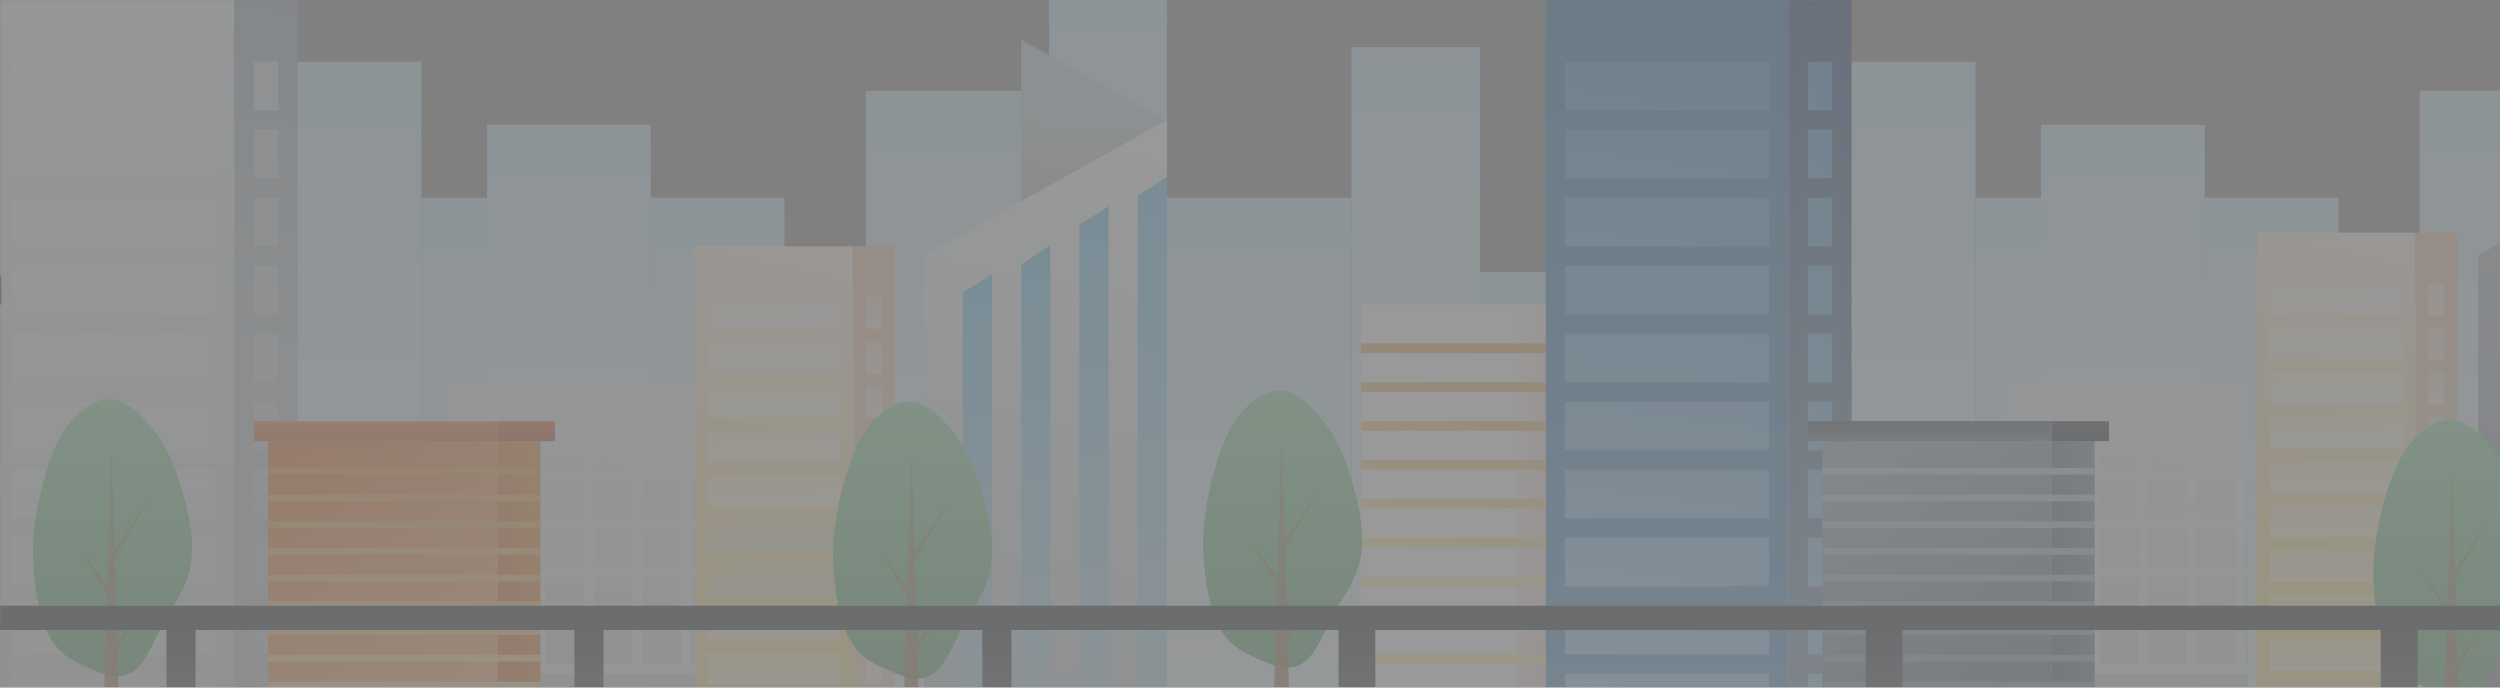<svg width="1440" height="396" viewBox="0 0 1440 396" fill="none" xmlns="http://www.w3.org/2000/svg">
<rect x="0" y="0" width="1440" height="396" fill="#808080" stroke="none"/>
<g opacity="0.2">
<mask id="mask0" mask-type="alpha" maskUnits="userSpaceOnUse" x="0" y="0" width="1450" height="398">
<path d="M0 0H1450V398H0V0Z" fill="url(#paint0_linear)"/>
</mask>
<g mask="url(#mask0)">
<rect x="-42.58" y="156.547" width="113.287" height="270.673" fill="url(#paint1_linear)"/>
<rect x="70.707" y="70.519" width="86.014" height="356.701" fill="url(#paint2_linear)"/>
<rect x="156.721" y="35.548" width="86.014" height="391.671" fill="url(#paint3_linear)"/>
<rect x="70.707" y="70.519" width="86.014" height="356.701" fill="url(#paint4_linear)"/>
<rect x="242.735" y="113.882" width="68.532" height="313.337" fill="url(#paint5_linear)"/>
<rect x="280.497" y="71.917" width="94.406" height="313.337" fill="url(#paint6_linear)"/>
<rect x="374.903" y="113.882" width="76.923" height="313.337" fill="url(#paint7_linear)"/>
<rect x="450.428" y="176.131" width="76.923" height="251.089" fill="url(#paint8_linear)"/>
<rect x="498.68" y="52.334" width="105.595" height="374.886" fill="url(#paint9_linear)"/>
<rect x="604.274" y="-26" width="67.832" height="453.22" fill="url(#paint10_linear)"/>
<rect x="672.108" y="113.882" width="106.294" height="313.337" fill="url(#paint11_linear)"/>
<rect x="778.402" y="27.155" width="74.126" height="400.064" fill="url(#paint12_linear)"/>
<rect x="852.528" y="156.547" width="113.287" height="270.673" fill="url(#paint13_linear)"/>
<rect x="965.814" y="70.519" width="86.014" height="356.701" fill="url(#paint14_linear)"/>
<rect x="1051.83" y="35.548" width="86.014" height="391.671" fill="url(#paint15_linear)"/>
<rect x="965.814" y="70.519" width="86.014" height="356.701" fill="url(#paint16_linear)"/>
<rect x="1137.84" y="113.882" width="68.532" height="313.337" fill="url(#paint17_linear)"/>
<rect x="1175.6" y="71.917" width="94.406" height="313.337" fill="url(#paint18_linear)"/>
<rect x="1270.01" y="113.882" width="76.923" height="313.337" fill="url(#paint19_linear)"/>
<rect x="1345.54" y="176.131" width="76.923" height="251.089" fill="url(#paint20_linear)"/>
<rect x="1393.79" y="52.334" width="105.595" height="374.886" fill="url(#paint21_linear)"/>
<rect x="-4.817" y="-9.214" width="139.86" height="436.434" fill="url(#paint22_linear)"/>
<rect x="135.042" y="-9.215" width="36.364" height="436.434" fill="url(#paint23_linear)"/>
<path fill-rule="evenodd" clip-rule="evenodd" d="M123.853 35.547H6.37V63.524H123.853V35.547ZM123.853 74.715H6.371V102.691H123.853V74.715ZM6.371 113.882H123.853V141.858H6.371V113.882ZM123.853 153.049H6.371V181.026H123.853V153.049ZM6.371 192.216H123.853V220.193H6.371V192.216ZM123.853 231.384H6.371V259.36H123.853V231.384ZM6.371 270.551H123.853V298.527H6.371V270.551ZM123.853 309.717H6.371V337.693H123.853V309.717ZM6.371 348.885H123.853V376.862H6.371V348.885ZM123.853 388.052H6.371V416.028H123.853V388.052Z" fill="url(#paint24_linear)"/>
<path fill-rule="evenodd" clip-rule="evenodd" d="M160.217 35.547H146.231V63.524H160.217V35.547ZM160.217 74.715H146.23V102.691H160.217V74.715ZM146.23 113.882H160.217V141.858H146.23V113.882ZM160.217 153.049H146.23V181.026H160.217V153.049ZM146.23 192.216H160.217V220.193H146.23V192.216ZM160.217 231.384H146.23V259.36H160.217V231.384ZM146.23 270.551H160.217V298.527H146.23V270.551ZM160.217 309.717H146.23V337.693H160.217V309.717ZM146.23 348.885H160.217V376.862H146.23V348.885ZM160.217 388.052H146.23V416.028H160.217V388.052Z" fill="url(#paint25_linear)"/>
<rect x="400.078" y="141.859" width="91.447" height="285.361" fill="url(#paint26_linear)"/>
<rect x="491.524" y="141.859" width="23.777" height="285.361" fill="url(#paint27_linear)"/>
<rect x="407.394" y="171.127" width="76.816" height="18.292" fill="url(#paint28_linear)"/>
<rect x="407.394" y="196.736" width="76.816" height="18.292" fill="url(#paint29_linear)"/>
<rect x="407.394" y="222.346" width="76.816" height="18.293" fill="url(#paint30_linear)"/>
<rect x="407.394" y="247.955" width="76.816" height="18.292" fill="url(#paint31_linear)"/>
<rect x="407.394" y="273.565" width="76.816" height="18.292" fill="url(#paint32_linear)"/>
<rect x="407.394" y="299.174" width="76.816" height="18.292" fill="url(#paint33_linear)"/>
<rect x="407.394" y="324.782" width="76.816" height="18.292" fill="url(#paint34_linear)"/>
<rect x="407.394" y="350.392" width="76.816" height="18.292" fill="url(#paint35_linear)"/>
<rect x="407.394" y="376.002" width="76.816" height="18.292" fill="url(#paint36_linear)"/>
<rect x="498.842" y="171.127" width="9.145" height="18.292" fill="url(#paint37_linear)"/>
<rect x="498.842" y="196.736" width="9.145" height="18.292" fill="url(#paint38_linear)"/>
<rect x="498.842" y="222.346" width="9.145" height="18.293" fill="url(#paint39_linear)"/>
<rect x="498.842" y="247.955" width="9.145" height="18.292" fill="#DAE1E7"/>
<rect x="498.842" y="273.565" width="9.145" height="18.292" fill="#DAE1E7"/>
<rect x="498.842" y="299.174" width="9.145" height="18.292" fill="#DAE1E7"/>
<rect x="498.842" y="324.782" width="9.145" height="18.292" fill="#DAE1E7"/>
<rect x="498.842" y="350.392" width="9.145" height="18.292" fill="#DAE1E7"/>
<rect x="498.842" y="376.002" width="9.145" height="18.292" fill="url(#paint40_linear)"/>
<rect x="1300" y="134" width="91.447" height="285.361" fill="url(#paint41_linear)"/>
<rect x="1391.45" y="134" width="23.777" height="285.361" fill="url(#paint42_linear)"/>
<rect x="1307.32" y="163.268" width="76.816" height="18.292" fill="url(#paint43_linear)"/>
<rect x="1307.32" y="188.877" width="76.816" height="18.292" fill="url(#paint44_linear)"/>
<rect x="1307.32" y="214.487" width="76.816" height="18.293" fill="url(#paint45_linear)"/>
<rect x="1307.32" y="240.096" width="76.816" height="18.292" fill="url(#paint46_linear)"/>
<rect x="1307.32" y="265.706" width="76.816" height="18.292" fill="url(#paint47_linear)"/>
<rect x="1307.32" y="291.315" width="76.816" height="18.292" fill="url(#paint48_linear)"/>
<rect x="1307.32" y="316.924" width="76.816" height="18.292" fill="url(#paint49_linear)"/>
<rect x="1307.32" y="342.533" width="76.816" height="18.292" fill="url(#paint50_linear)"/>
<rect x="1307.32" y="368.143" width="76.816" height="18.292" fill="url(#paint51_linear)"/>
<rect x="1307.32" y="393.751" width="76.816" height="18.292" fill="url(#paint52_linear)"/>
<rect x="1398.76" y="163.268" width="9.145" height="18.292" fill="url(#paint53_linear)"/>
<rect x="1398.76" y="188.877" width="9.145" height="18.292" fill="url(#paint54_linear)"/>
<rect x="1398.76" y="214.487" width="9.145" height="18.293" fill="url(#paint55_linear)"/>
<rect x="1398.76" y="240.096" width="9.145" height="18.292" fill="#DAE1E7"/>
<rect x="1398.76" y="265.706" width="9.145" height="18.292" fill="#DAE1E7"/>
<rect x="1398.76" y="291.315" width="9.145" height="18.292" fill="#DAE1E7"/>
<rect x="1398.76" y="316.924" width="9.145" height="18.292" fill="#DAE1E7"/>
<rect x="1398.76" y="342.533" width="9.145" height="18.292" fill="#DAE1E7"/>
<rect x="1398.76" y="368.143" width="9.145" height="18.292" fill="url(#paint56_linear)"/>
<rect x="1398.76" y="393.751" width="9.145" height="18.292" fill="url(#paint57_linear)"/>
<rect x="-21.6" y="158.645" width="22.378" height="16.786" fill="url(#paint58_linear)"/>
<rect x="258.121" y="220.192" width="141.958" height="207.726" fill="url(#paint59_linear)"/>
<path fill-rule="evenodd" clip-rule="evenodd" d="M280.499 220.192H286.093V242.574H308.471V220.192H314.065V242.574H336.443V220.192H342.037V242.574H364.415V220.192H370.009V242.574H392.387V220.192H397.981V242.574H400.079V248.169H397.981V270.55H400.079V276.145H397.981V298.527H400.079V304.122H397.981V326.503H400.079V332.098H397.981V354.48H400.079V360.075H397.981V382.456H400.079V388.051H258.121V382.456H280.499V360.075H258.121V354.48H280.499V332.098H258.121V326.503H280.499V304.122H258.121V298.527H280.499V276.145H258.121V270.55H280.499V248.169H258.121V242.574H280.499V220.192ZM286.093 382.456H308.471V360.075H286.093V382.456ZM314.065 382.456H336.443V360.075H314.065V382.456ZM342.037 382.456H364.415V360.075H342.037V382.456ZM370.009 382.456H392.387V360.075H370.009V382.456ZM392.387 332.098V354.48H370.009V332.098H392.387ZM364.415 332.098V354.48H342.037V332.098H364.415ZM336.443 332.098V354.48H314.065V332.098H336.443ZM308.471 332.098V354.48H286.093V332.098H308.471ZM286.093 326.503H308.471V304.122H286.093V326.503ZM314.065 326.503H336.443V304.122H314.065V326.503ZM342.037 326.503H364.415V304.122H342.037V326.503ZM370.009 326.503H392.387V304.122H370.009V326.503ZM392.387 276.145V298.527H370.009V276.145H392.387ZM364.415 276.145V298.527H342.037V276.145H364.415ZM336.443 276.145V298.527H314.065V276.145H336.443ZM308.471 276.145V298.527H286.093V276.145H308.471ZM286.093 270.55H308.471V248.169H286.093V270.55ZM314.065 270.55H336.443V248.169H314.065V270.55ZM342.037 270.55H364.415V248.169H342.037V270.55ZM370.009 270.55H392.387V248.169H370.009V270.55Z" fill="url(#paint60_linear)"/>
<path d="M672.107 69.47L588.19 22.959V427.22H672.107V69.47Z" fill="url(#paint61_linear)"/>
<path d="M532.247 147.104L672.107 69.12V427.219H532.247V147.104Z" fill="url(#paint62_linear)"/>
<path d="M554.624 168.436L571.407 157.945V409.734H554.624V168.436Z" fill="url(#paint63_linear)"/>
<path d="M588.191 152.35L604.974 141.159V409.734H588.191V152.35Z" fill="url(#paint64_linear)"/>
<path d="M621.757 129.27L638.54 118.779V409.734H621.757V129.27Z" fill="url(#paint65_linear)"/>
<path d="M655.324 112.484L672.107 101.993V409.735H655.324V112.484Z" fill="url(#paint66_linear)"/>
<rect x="154.491" y="254.114" width="132.135" height="173.105" fill="url(#paint67_linear)"/>
<rect x="286.625" y="254.114" width="24.775" height="173.105" fill="url(#paint68_linear)"/>
<rect x="146.232" y="242.574" width="140.393" height="11.54" fill="url(#paint69_linear)"/>
<rect x="286.625" y="242.574" width="33.034" height="11.54" fill="url(#paint70_linear)"/>
<path fill-rule="evenodd" clip-rule="evenodd" d="M311.402 269.502H154.492V273.35H311.402V269.502ZM311.401 284.889H154.491V288.737H311.401V284.889ZM154.491 300.276H311.401V304.124H154.491V300.276ZM311.401 315.663H154.491V319.511H311.401V315.663ZM154.491 331.05H311.401V334.898H154.491V331.05ZM311.401 346.438H154.491V350.286H311.401V346.438ZM154.491 361.825H311.401V365.673H154.491V361.825ZM311.401 377.212H154.491V381.06H311.401V377.212ZM154.491 392.599H311.401V396.447H154.491V392.599ZM311.401 407.986H154.491V411.834H311.401V407.986Z" fill="url(#paint71_linear)"/>
<rect x="890.289" y="-9.215" width="139.86" height="436.434" fill="url(#paint72_linear)"/>
<rect x="1030.15" y="-9.215" width="36.364" height="436.434" fill="url(#paint73_linear)"/>
<path fill-rule="evenodd" clip-rule="evenodd" d="M1018.96 35.547H901.478V63.524H1018.96V35.547ZM1018.96 74.714H901.478V102.691H1018.96V74.714ZM901.478 113.882H1018.96V141.858H901.478V113.882ZM1018.96 153.049H901.478V181.025H1018.96V153.049ZM901.478 192.216H1018.96V220.192H901.478V192.216ZM1018.96 231.383H901.478V259.36H1018.96V231.383ZM901.478 270.55H1018.96V298.527H901.478V270.55ZM1018.96 309.717H901.478V337.693H1018.96V309.717ZM901.478 348.885H1018.96V376.861H901.478V348.885ZM1018.96 388.051H901.478V416.028H1018.96V388.051Z" fill="url(#paint74_linear)"/>
<path fill-rule="evenodd" clip-rule="evenodd" d="M1055.33 35.547H1041.34V63.524H1055.33V35.547ZM1055.33 74.715H1041.34V102.691H1055.33V74.715ZM1041.34 113.882H1055.33V141.858H1041.34V113.882ZM1055.33 153.049H1041.34V181.025H1055.33V153.049ZM1041.34 192.216H1055.33V220.193H1041.34V192.216ZM1055.33 231.383H1041.34V259.36H1055.33V231.383ZM1041.34 270.551H1055.33V298.527H1041.34V270.551ZM1055.33 309.717H1041.34V337.693H1055.33V309.717ZM1041.34 348.885H1055.33V376.862H1041.34V348.885ZM1055.33 388.051H1041.34V416.028H1055.33V388.051Z" fill="url(#paint75_linear)"/>
<rect x="783.996" y="175.43" width="89.511" height="251.789" fill="url(#paint76_linear)"/>
<rect x="873.506" y="175.43" width="16.783" height="251.789" fill="url(#paint77_linear)"/>
<path fill-rule="evenodd" clip-rule="evenodd" d="M890.289 197.812H783.995V203.409H890.289V197.812ZM890.289 220.193H783.995V225.79H890.289V220.193ZM783.995 242.574H890.289V248.172H783.995V242.574ZM890.289 264.956H783.995V270.553H890.289V264.956ZM783.995 287.337H890.289V292.933H783.995V287.337ZM890.289 309.718H783.995V315.315H890.289V309.718ZM783.995 332.099H890.289V337.696H783.995V332.099ZM890.289 354.48H783.995V360.077H890.289V354.48ZM783.995 376.862H890.289V382.459H783.995V376.862ZM890.289 399.243H783.995V404.839H890.289V399.243Z" fill="url(#paint78_linear)"/>
<rect x="1153.23" y="220.192" width="141.958" height="207.726" fill="url(#paint79_linear)"/>
<path fill-rule="evenodd" clip-rule="evenodd" d="M1175.61 220.192H1181.2V242.573H1203.58V220.192H1209.17V242.573H1231.55V220.192H1237.14V242.573H1259.52V220.192H1265.12V242.573H1287.49V220.192H1293.09V242.573H1295.19V248.169H1293.09V270.55H1295.19V276.145H1293.09V298.526H1295.19V304.122H1293.09V326.503H1295.19V332.098H1293.09V354.479H1295.19V360.075H1293.09V382.456H1295.19V388.051H1153.23V382.456H1175.61V360.075H1153.23V354.479H1175.61V332.098H1153.23V326.503H1175.61V304.122H1153.23V298.526H1175.61V276.145H1153.23V270.55H1175.61V248.169H1153.23V242.573H1175.61V220.192ZM1181.2 382.456H1203.58V360.075H1181.2V382.456ZM1209.17 382.456H1231.55V360.075H1209.17V382.456ZM1237.14 382.456H1259.52V360.075H1237.14V382.456ZM1265.12 382.456H1287.49V360.075H1265.12V382.456ZM1287.49 332.098V354.479H1265.12V332.098H1287.49ZM1259.52 332.098V354.479H1237.14V332.098H1259.52ZM1231.55 332.098V354.479H1209.17V332.098H1231.55ZM1203.58 332.098V354.479H1181.2V332.098H1203.58ZM1181.2 326.503H1203.58V304.122H1181.2V326.503ZM1209.17 326.503H1231.55V304.122H1209.17V326.503ZM1237.14 326.503H1259.52V304.122H1237.14V326.503ZM1265.12 326.503H1287.49V304.122H1265.12V326.503ZM1287.49 276.145V298.526H1265.12V276.145H1287.49ZM1259.52 276.145V298.526H1237.14V276.145H1259.52ZM1231.55 276.145V298.526H1209.17V276.145H1231.55ZM1203.58 276.145V298.526H1181.2V276.145H1203.58ZM1181.2 270.55H1203.58V248.169H1181.2V270.55ZM1209.17 270.55H1231.55V248.169H1209.17V270.55ZM1237.14 270.55H1259.52V248.169H1237.14V270.55ZM1265.12 270.55H1287.49V248.169H1265.12V270.55Z" fill="url(#paint80_linear)"/>
<path d="M1427.35 147.104L1567.21 69.12V427.219H1427.35V147.104Z" fill="url(#paint81_linear)"/>
<rect x="1049.6" y="254.114" width="132.135" height="173.105" fill="url(#paint82_linear)"/>
<rect x="1181.73" y="254.114" width="24.775" height="173.105" fill="url(#paint83_linear)"/>
<rect x="1041.34" y="242.574" width="140.393" height="11.54" fill="url(#paint84_linear)"/>
<rect x="1181.73" y="242.574" width="33.034" height="11.54" fill="url(#paint85_linear)"/>
<path fill-rule="evenodd" clip-rule="evenodd" d="M1206.51 269.502H1049.6V273.35H1206.51V269.502ZM1206.51 284.889H1049.6V288.737H1206.51V284.889ZM1049.6 300.276H1206.51V304.124H1049.6V300.276ZM1206.51 315.663H1049.6V319.511H1206.51V315.663ZM1049.6 331.05H1206.51V334.898H1049.6V331.05ZM1206.51 346.438H1049.6V350.286H1206.51V346.438ZM1049.6 361.825H1206.51V365.673H1049.6V361.825ZM1206.51 377.212H1049.6V381.06H1206.51V377.212ZM1049.6 392.599H1206.51V396.447H1049.6V392.599ZM1206.51 407.986H1049.6V411.834H1206.51V407.986Z" fill="url(#paint86_linear)"/>
<path fill-rule="evenodd" clip-rule="evenodd" d="M524.471 231.396C532.972 231.701 540.782 238.806 547.829 247.337C554.754 255.72 560.477 266.584 564.435 279.776C568.591 293.625 572.782 309.094 570.977 324.482C569.198 339.654 560.999 348.747 555.031 359.968C549.37 370.614 544.679 383.724 536.922 388.519C529.018 393.405 520.497 389.904 512.377 386.333C503.929 382.619 495.01 378.877 489.073 367.481C483.05 355.917 480.559 339.761 479.896 323.984C479.261 308.862 481.812 294.241 485.42 280.524C488.992 266.942 493.646 254.265 500.503 245.639C507.535 236.792 515.882 231.087 524.471 231.396Z" fill="url(#paint87_linear)"/>
<path d="M524.649 264.702H525.289L526.799 317.545L545.641 290.502L545.8 290.604L526.951 322.86L528.318 370.713L539.028 355.952L539.186 356.054L528.448 375.265L530.414 444.104H519.524L522.384 343.972L505.425 314.951L505.584 314.85L522.522 339.158L524.649 264.702Z" fill="url(#paint88_linear)"/>
<path fill-rule="evenodd" clip-rule="evenodd" d="M737.672 225.012C746.174 225.317 753.983 232.422 761.03 240.953C767.955 249.336 773.678 260.2 777.637 273.392C781.792 287.241 785.983 302.71 784.178 318.099C782.399 333.27 774.2 342.363 768.233 353.584C762.571 364.23 757.88 377.34 750.124 382.135C742.219 387.021 733.698 383.52 725.578 379.95C717.13 376.235 708.211 372.493 702.274 361.097C696.251 349.534 693.761 333.377 693.098 317.6C692.462 302.478 695.013 287.857 698.621 274.141C702.193 260.558 706.848 247.881 713.704 239.255C720.736 230.408 729.083 224.704 737.672 225.012Z" fill="url(#paint89_linear)"/>
<path d="M737.85 258.318H738.49L740 311.161L758.843 284.118L759.001 284.22L740.152 316.476L741.519 364.329L752.229 349.568L752.388 349.67L741.649 368.882L743.615 437.72H732.725L735.585 337.589L718.626 308.567L718.785 308.466L735.723 332.775L737.85 258.318Z" fill="url(#paint90_linear)"/>
<path fill-rule="evenodd" clip-rule="evenodd" d="M1411.67 242.012C1420.17 242.317 1427.98 249.422 1435.03 257.953C1441.96 266.336 1447.68 277.2 1451.64 290.392C1455.79 304.241 1459.98 319.71 1458.18 335.099C1456.4 350.27 1448.2 359.363 1442.23 370.584C1436.57 381.23 1431.88 394.34 1424.12 399.135C1416.22 404.021 1407.7 400.52 1399.58 396.95C1391.13 393.235 1382.21 389.493 1376.27 378.097C1370.25 366.534 1367.76 350.377 1367.1 334.6C1366.46 319.478 1369.01 304.857 1372.62 291.141C1376.19 277.558 1380.85 264.881 1387.7 256.255C1394.74 247.408 1403.08 241.704 1411.67 242.012Z" fill="url(#paint91_linear)"/>
<path d="M1411.85 275.318H1412.49L1414 328.161L1432.84 301.118L1433 301.22L1414.15 333.476L1415.52 381.329L1426.23 366.568L1426.39 366.67L1415.65 385.882L1417.62 454.72H1406.72L1409.59 354.589L1392.63 325.567L1392.79 325.466L1409.72 349.775L1411.85 275.318Z" fill="url(#paint92_linear)"/>
<path fill-rule="evenodd" clip-rule="evenodd" d="M63.672 230.012C72.174 230.317 79.983 237.422 87.03 245.953C93.955 254.336 99.678 265.2 103.637 278.392C107.792 292.241 111.983 307.71 110.178 323.099C108.399 338.27 100.2 347.363 94.233 358.584C88.571 369.23 83.88 382.34 76.124 387.135C68.219 392.021 59.699 388.52 51.578 384.95C43.13 381.235 34.211 377.493 28.274 366.097C22.251 354.534 19.761 338.377 19.098 322.6C18.462 307.478 21.013 292.857 24.621 279.141C28.193 265.558 32.848 252.881 39.704 244.255C46.736 235.408 55.083 229.704 63.672 230.012Z" fill="url(#paint93_linear)"/>
<path d="M63.85 263.318H64.49L66 316.161L84.843 289.118L85.001 289.22L66.152 321.476L67.519 369.329L78.229 354.568L78.388 354.67L67.649 373.882L69.615 442.72H58.725L61.585 342.589L44.626 313.567L44.785 313.466L61.723 337.775L63.85 263.318Z" fill="url(#paint94_linear)"/>
<path fill-rule="evenodd" clip-rule="evenodd" d="M672.107 348.885H-223V362.874H-144.678V451H-127.895V362.874H95.882V451H112.665V362.874H330.848V451H347.631V362.874H565.813V451H582.596V362.874H672.107V348.885ZM1802.18 348.886H672.107V362.874H770.995V451H792.184V362.874H1074.68V451H1095.87V362.874H1371.34V451.001H1392.53V362.874H1667.98V451H1689.17V362.874H1802.18V348.886Z" fill="url(#paint95_linear)"/>
</g>
</g>
<defs>
<linearGradient id="paint0_linear" x1="357.888" y1="-44.5" x2="452.514" y2="438.117" gradientUnits="userSpaceOnUse">
<stop stop-color="#F3F9FF"/>
<stop offset="1" stop-color="#E9F0FF"/>
</linearGradient>
<linearGradient id="paint1_linear" x1="14.064" y1="156.547" x2="14.064" y2="427.22" gradientUnits="userSpaceOnUse">
<stop stop-color="#C1E3F2"/>
<stop offset="1" stop-color="#F2FBFF"/>
</linearGradient>
<linearGradient id="paint2_linear" x1="113.714" y1="70.519" x2="113.714" y2="427.22" gradientUnits="userSpaceOnUse">
<stop stop-color="#C1E3F2"/>
<stop offset="1" stop-color="#F2FBFF"/>
</linearGradient>
<linearGradient id="paint3_linear" x1="199.728" y1="35.548" x2="199.728" y2="427.219" gradientUnits="userSpaceOnUse">
<stop stop-color="#C1E3F2"/>
<stop offset="1" stop-color="#F2FBFF"/>
</linearGradient>
<linearGradient id="paint4_linear" x1="113.714" y1="70.519" x2="113.714" y2="427.22" gradientUnits="userSpaceOnUse">
<stop stop-color="#C1E3F2"/>
<stop offset="1" stop-color="#F2FBFF"/>
</linearGradient>
<linearGradient id="paint5_linear" x1="277.001" y1="113.882" x2="277.001" y2="427.22" gradientUnits="userSpaceOnUse">
<stop stop-color="#C1E3F2"/>
<stop offset="1" stop-color="#F2FBFF"/>
</linearGradient>
<linearGradient id="paint6_linear" x1="327.7" y1="71.917" x2="327.7" y2="385.254" gradientUnits="userSpaceOnUse">
<stop stop-color="#C1E3F2"/>
<stop offset="1" stop-color="#F2FBFF"/>
</linearGradient>
<linearGradient id="paint7_linear" x1="413.365" y1="113.882" x2="413.365" y2="427.22" gradientUnits="userSpaceOnUse">
<stop stop-color="#C1E3F2"/>
<stop offset="1" stop-color="#F2FBFF"/>
</linearGradient>
<linearGradient id="paint8_linear" x1="488.89" y1="176.131" x2="488.89" y2="427.22" gradientUnits="userSpaceOnUse">
<stop stop-color="#C1E3F2"/>
<stop offset="1" stop-color="#F2FBFF"/>
</linearGradient>
<linearGradient id="paint9_linear" x1="551.478" y1="52.334" x2="551.478" y2="427.22" gradientUnits="userSpaceOnUse">
<stop stop-color="#C1E3F2"/>
<stop offset="1" stop-color="#F2FBFF"/>
</linearGradient>
<linearGradient id="paint10_linear" x1="638.19" y1="-26" x2="638.19" y2="427.22" gradientUnits="userSpaceOnUse">
<stop stop-color="#C1E3F2"/>
<stop offset="1" stop-color="#F2FBFF"/>
</linearGradient>
<linearGradient id="paint11_linear" x1="725.255" y1="113.882" x2="725.255" y2="427.22" gradientUnits="userSpaceOnUse">
<stop stop-color="#C1E3F2"/>
<stop offset="1" stop-color="#F2FBFF"/>
</linearGradient>
<linearGradient id="paint12_linear" x1="815.465" y1="27.155" x2="815.465" y2="427.219" gradientUnits="userSpaceOnUse">
<stop stop-color="#C1E3F2"/>
<stop offset="1" stop-color="#F2FBFF"/>
</linearGradient>
<linearGradient id="paint13_linear" x1="909.171" y1="156.547" x2="909.171" y2="427.22" gradientUnits="userSpaceOnUse">
<stop stop-color="#C1E3F2"/>
<stop offset="1" stop-color="#F2FBFF"/>
</linearGradient>
<linearGradient id="paint14_linear" x1="1008.82" y1="70.519" x2="1008.82" y2="427.22" gradientUnits="userSpaceOnUse">
<stop stop-color="#C1E3F2"/>
<stop offset="1" stop-color="#F2FBFF"/>
</linearGradient>
<linearGradient id="paint15_linear" x1="1094.84" y1="35.548" x2="1094.84" y2="427.219" gradientUnits="userSpaceOnUse">
<stop stop-color="#C1E3F2"/>
<stop offset="1" stop-color="#F2FBFF"/>
</linearGradient>
<linearGradient id="paint16_linear" x1="1008.82" y1="70.519" x2="1008.82" y2="427.22" gradientUnits="userSpaceOnUse">
<stop stop-color="#C1E3F2"/>
<stop offset="1" stop-color="#F2FBFF"/>
</linearGradient>
<linearGradient id="paint17_linear" x1="1172.11" y1="113.882" x2="1172.11" y2="427.22" gradientUnits="userSpaceOnUse">
<stop stop-color="#C1E3F2"/>
<stop offset="1" stop-color="#F2FBFF"/>
</linearGradient>
<linearGradient id="paint18_linear" x1="1222.81" y1="71.917" x2="1222.81" y2="385.254" gradientUnits="userSpaceOnUse">
<stop stop-color="#C1E3F2"/>
<stop offset="1" stop-color="#F2FBFF"/>
</linearGradient>
<linearGradient id="paint19_linear" x1="1308.47" y1="113.882" x2="1308.47" y2="427.22" gradientUnits="userSpaceOnUse">
<stop stop-color="#C1E3F2"/>
<stop offset="1" stop-color="#F2FBFF"/>
</linearGradient>
<linearGradient id="paint20_linear" x1="1384" y1="176.131" x2="1384" y2="427.22" gradientUnits="userSpaceOnUse">
<stop stop-color="#C1E3F2"/>
<stop offset="1" stop-color="#F2FBFF"/>
</linearGradient>
<linearGradient id="paint21_linear" x1="1446.58" y1="52.334" x2="1446.58" y2="427.22" gradientUnits="userSpaceOnUse">
<stop stop-color="#C1E3F2"/>
<stop offset="1" stop-color="#F2FBFF"/>
</linearGradient>
<linearGradient id="paint22_linear" x1="65.113" y1="-9.214" x2="65.113" y2="427.22" gradientUnits="userSpaceOnUse">
<stop stop-color="#EBEFF2"/>
<stop offset="1" stop-color="#D5D5D5"/>
</linearGradient>
<linearGradient id="paint23_linear" x1="171.406" y1="-9.215" x2="135.031" y2="200.957" gradientUnits="userSpaceOnUse">
<stop stop-color="#96A5B0"/>
<stop offset="1" stop-color="#B8C3CC"/>
</linearGradient>
<linearGradient id="paint24_linear" x1="123.853" y1="-12.712" x2="65.094" y2="416.026" gradientUnits="userSpaceOnUse">
<stop stop-color="#F2F6FA" stop-opacity="0.6"/>
<stop offset="1" stop-color="#F9FCFF" stop-opacity="0.3"/>
</linearGradient>
<linearGradient id="paint25_linear" x1="153.224" y1="35.547" x2="153.224" y2="416.028" gradientUnits="userSpaceOnUse">
<stop stop-color="#DAE1E7" stop-opacity="0.8"/>
<stop offset="1" stop-color="#DAE1E7" stop-opacity="0.2"/>
</linearGradient>
<linearGradient id="paint26_linear" x1="474.379" y1="141.859" x2="413.535" y2="411.453" gradientUnits="userSpaceOnUse">
<stop stop-color="#FFF0E7"/>
<stop offset="0.739" stop-color="#FDE287"/>
</linearGradient>
<linearGradient id="paint27_linear" x1="515.462" y1="180.677" x2="501.009" y2="402.509" gradientUnits="userSpaceOnUse">
<stop stop-color="#EEC4A2"/>
<stop offset="1" stop-color="#F9DBC2"/>
</linearGradient>
<linearGradient id="paint28_linear" x1="445.802" y1="171.127" x2="445.802" y2="189.419" gradientUnits="userSpaceOnUse">
<stop stop-color="white" stop-opacity="0.4"/>
<stop offset="1" stop-color="white" stop-opacity="0.6"/>
</linearGradient>
<linearGradient id="paint29_linear" x1="445.802" y1="196.736" x2="445.802" y2="215.028" gradientUnits="userSpaceOnUse">
<stop stop-color="white" stop-opacity="0.4"/>
<stop offset="1" stop-color="white" stop-opacity="0.6"/>
</linearGradient>
<linearGradient id="paint30_linear" x1="445.802" y1="222.346" x2="445.802" y2="240.638" gradientUnits="userSpaceOnUse">
<stop stop-color="white" stop-opacity="0.4"/>
<stop offset="1" stop-color="white" stop-opacity="0.6"/>
</linearGradient>
<linearGradient id="paint31_linear" x1="445.802" y1="247.955" x2="445.802" y2="266.247" gradientUnits="userSpaceOnUse">
<stop stop-color="white" stop-opacity="0.4"/>
<stop offset="1" stop-color="white" stop-opacity="0.6"/>
</linearGradient>
<linearGradient id="paint32_linear" x1="445.802" y1="273.565" x2="445.802" y2="291.857" gradientUnits="userSpaceOnUse">
<stop stop-color="white" stop-opacity="0.4"/>
<stop offset="1" stop-color="white" stop-opacity="0.6"/>
</linearGradient>
<linearGradient id="paint33_linear" x1="445.802" y1="299.174" x2="445.802" y2="317.466" gradientUnits="userSpaceOnUse">
<stop stop-color="#DAE1E7" stop-opacity="0.2"/>
<stop offset="1" stop-color="#DAE1E7" stop-opacity="0.6"/>
</linearGradient>
<linearGradient id="paint34_linear" x1="445.802" y1="324.782" x2="445.802" y2="343.075" gradientUnits="userSpaceOnUse">
<stop stop-color="#DAE1E7" stop-opacity="0.2"/>
<stop offset="1" stop-color="#DAE1E7" stop-opacity="0.6"/>
</linearGradient>
<linearGradient id="paint35_linear" x1="445.802" y1="350.392" x2="445.802" y2="368.685" gradientUnits="userSpaceOnUse">
<stop stop-color="white" stop-opacity="0.4"/>
<stop offset="1" stop-color="white" stop-opacity="0.6"/>
</linearGradient>
<linearGradient id="paint36_linear" x1="445.802" y1="376.002" x2="445.802" y2="394.294" gradientUnits="userSpaceOnUse">
<stop stop-color="white" stop-opacity="0.4"/>
<stop offset="1" stop-color="white" stop-opacity="0.6"/>
</linearGradient>
<linearGradient id="paint37_linear" x1="503.414" y1="171.127" x2="503.414" y2="189.419" gradientUnits="userSpaceOnUse">
<stop stop-color="white" stop-opacity="0.4"/>
<stop offset="1" stop-color="white" stop-opacity="0.6"/>
</linearGradient>
<linearGradient id="paint38_linear" x1="503.414" y1="196.736" x2="503.414" y2="215.028" gradientUnits="userSpaceOnUse">
<stop stop-color="white" stop-opacity="0.4"/>
<stop offset="1" stop-color="white" stop-opacity="0.6"/>
</linearGradient>
<linearGradient id="paint39_linear" x1="503.414" y1="222.346" x2="503.414" y2="240.638" gradientUnits="userSpaceOnUse">
<stop stop-color="white" stop-opacity="0.4"/>
<stop offset="1" stop-color="white" stop-opacity="0.6"/>
</linearGradient>
<linearGradient id="paint40_linear" x1="503.414" y1="376.002" x2="503.414" y2="394.294" gradientUnits="userSpaceOnUse">
<stop stop-color="white" stop-opacity="0.4"/>
<stop offset="1" stop-color="white" stop-opacity="0.6"/>
</linearGradient>
<linearGradient id="paint41_linear" x1="1374.3" y1="134" x2="1313.46" y2="403.594" gradientUnits="userSpaceOnUse">
<stop stop-color="#FFF0E7"/>
<stop offset="0.739" stop-color="#FDE287"/>
</linearGradient>
<linearGradient id="paint42_linear" x1="1415.38" y1="172.818" x2="1400.93" y2="394.65" gradientUnits="userSpaceOnUse">
<stop stop-color="#EEC4A2"/>
<stop offset="1" stop-color="#F9DBC2"/>
</linearGradient>
<linearGradient id="paint43_linear" x1="1345.72" y1="163.268" x2="1345.72" y2="181.561" gradientUnits="userSpaceOnUse">
<stop stop-color="white" stop-opacity="0.4"/>
<stop offset="1" stop-color="white" stop-opacity="0.6"/>
</linearGradient>
<linearGradient id="paint44_linear" x1="1345.72" y1="188.877" x2="1345.72" y2="207.169" gradientUnits="userSpaceOnUse">
<stop stop-color="white" stop-opacity="0.4"/>
<stop offset="1" stop-color="white" stop-opacity="0.6"/>
</linearGradient>
<linearGradient id="paint45_linear" x1="1345.72" y1="214.487" x2="1345.72" y2="232.779" gradientUnits="userSpaceOnUse">
<stop stop-color="white" stop-opacity="0.4"/>
<stop offset="1" stop-color="white" stop-opacity="0.6"/>
</linearGradient>
<linearGradient id="paint46_linear" x1="1345.72" y1="240.096" x2="1345.72" y2="258.388" gradientUnits="userSpaceOnUse">
<stop stop-color="white" stop-opacity="0.4"/>
<stop offset="1" stop-color="white" stop-opacity="0.6"/>
</linearGradient>
<linearGradient id="paint47_linear" x1="1345.72" y1="265.706" x2="1345.72" y2="283.998" gradientUnits="userSpaceOnUse">
<stop stop-color="white" stop-opacity="0.4"/>
<stop offset="1" stop-color="white" stop-opacity="0.6"/>
</linearGradient>
<linearGradient id="paint48_linear" x1="1345.72" y1="291.315" x2="1345.72" y2="309.607" gradientUnits="userSpaceOnUse">
<stop stop-color="white" stop-opacity="0.4"/>
<stop offset="1" stop-color="white" stop-opacity="0.6"/>
</linearGradient>
<linearGradient id="paint49_linear" x1="1345.72" y1="316.924" x2="1345.72" y2="335.216" gradientUnits="userSpaceOnUse">
<stop stop-color="white" stop-opacity="0.4"/>
<stop offset="1" stop-color="white" stop-opacity="0.6"/>
</linearGradient>
<linearGradient id="paint50_linear" x1="1345.72" y1="342.533" x2="1345.72" y2="360.826" gradientUnits="userSpaceOnUse">
<stop stop-color="white" stop-opacity="0.4"/>
<stop offset="1" stop-color="white" stop-opacity="0.6"/>
</linearGradient>
<linearGradient id="paint51_linear" x1="1345.72" y1="368.143" x2="1345.72" y2="386.435" gradientUnits="userSpaceOnUse">
<stop stop-color="white" stop-opacity="0.4"/>
<stop offset="1" stop-color="white" stop-opacity="0.6"/>
</linearGradient>
<linearGradient id="paint52_linear" x1="1345.72" y1="393.751" x2="1345.72" y2="412.043" gradientUnits="userSpaceOnUse">
<stop stop-color="#DAE1E7" stop-opacity="0.2"/>
<stop offset="1" stop-color="#DAE1E7" stop-opacity="0.6"/>
</linearGradient>
<linearGradient id="paint53_linear" x1="1403.34" y1="163.268" x2="1403.34" y2="181.561" gradientUnits="userSpaceOnUse">
<stop stop-color="white" stop-opacity="0.4"/>
<stop offset="1" stop-color="white" stop-opacity="0.6"/>
</linearGradient>
<linearGradient id="paint54_linear" x1="1403.34" y1="188.877" x2="1403.34" y2="207.169" gradientUnits="userSpaceOnUse">
<stop stop-color="white" stop-opacity="0.4"/>
<stop offset="1" stop-color="white" stop-opacity="0.6"/>
</linearGradient>
<linearGradient id="paint55_linear" x1="1403.34" y1="214.487" x2="1403.34" y2="232.779" gradientUnits="userSpaceOnUse">
<stop stop-color="white" stop-opacity="0.4"/>
<stop offset="1" stop-color="white" stop-opacity="0.6"/>
</linearGradient>
<linearGradient id="paint56_linear" x1="1403.34" y1="368.143" x2="1403.34" y2="386.435" gradientUnits="userSpaceOnUse">
<stop stop-color="white" stop-opacity="0.4"/>
<stop offset="1" stop-color="white" stop-opacity="0.6"/>
</linearGradient>
<linearGradient id="paint57_linear" x1="1403.34" y1="393.751" x2="1403.34" y2="412.043" gradientUnits="userSpaceOnUse">
<stop stop-color="#DAE1E7" stop-opacity="0.2"/>
<stop offset="1" stop-color="#DAE1E7" stop-opacity="0.6"/>
</linearGradient>
<linearGradient id="paint58_linear" x1="-10.411" y1="158.645" x2="-10.411" y2="175.431" gradientUnits="userSpaceOnUse">
<stop stop-color="#2F3840"/>
<stop offset="1" stop-color="#1C2226"/>
</linearGradient>
<linearGradient id="paint59_linear" x1="359.17" y1="226.837" x2="329.091" y2="427.917" gradientUnits="userSpaceOnUse">
<stop stop-color="#E7EEF4"/>
<stop offset="1" stop-color="#CFD3D7"/>
</linearGradient>
<linearGradient id="paint60_linear" x1="329.1" y1="220.192" x2="329.1" y2="388.051" gradientUnits="userSpaceOnUse">
<stop stop-color="#EFF4F9" stop-opacity="0.4"/>
<stop offset="1" stop-color="#EAF0F5"/>
</linearGradient>
<linearGradient id="paint61_linear" x1="625.254" y1="64.924" x2="618.608" y2="144.307" gradientUnits="userSpaceOnUse">
<stop stop-color="#C4D1DB"/>
<stop offset="1" stop-color="#AAAAAB"/>
</linearGradient>
<linearGradient id="paint62_linear" x1="645.883" y1="69.12" x2="582.227" y2="412.878" gradientUnits="userSpaceOnUse">
<stop stop-color="white"/>
<stop offset="1" stop-color="#C6D3DD"/>
</linearGradient>
<linearGradient id="paint63_linear" x1="563.016" y1="157.945" x2="563.016" y2="409.734" gradientUnits="userSpaceOnUse">
<stop stop-color="#61C1F1"/>
<stop offset="1" stop-color="#BEDFEF"/>
</linearGradient>
<linearGradient id="paint64_linear" x1="596.583" y1="141.159" x2="596.583" y2="409.734" gradientUnits="userSpaceOnUse">
<stop stop-color="#61C1F1"/>
<stop offset="1" stop-color="#BEDFEF"/>
</linearGradient>
<linearGradient id="paint65_linear" x1="630.149" y1="118.779" x2="630.149" y2="409.734" gradientUnits="userSpaceOnUse">
<stop stop-color="#61C1F1"/>
<stop offset="1" stop-color="#BEDFEF"/>
</linearGradient>
<linearGradient id="paint66_linear" x1="663.716" y1="101.993" x2="663.716" y2="409.735" gradientUnits="userSpaceOnUse">
<stop stop-color="#61C1F1"/>
<stop offset="1" stop-color="#BEDFEF"/>
</linearGradient>
<linearGradient id="paint67_linear" x1="160.918" y1="260.059" x2="265.836" y2="410.067" gradientUnits="userSpaceOnUse">
<stop stop-color="#F06E23"/>
<stop offset="1" stop-color="#FEAF6A"/>
</linearGradient>
<linearGradient id="paint68_linear" x1="327.001" y1="348.884" x2="261.616" y2="356.925" gradientUnits="userSpaceOnUse">
<stop stop-color="#F58E2A"/>
<stop offset="1" stop-color="#D65721"/>
</linearGradient>
<linearGradient id="paint69_linear" x1="216.429" y1="242.574" x2="216.429" y2="254.114" gradientUnits="userSpaceOnUse">
<stop stop-color="#F2842F"/>
<stop offset="1" stop-color="#DD5825"/>
</linearGradient>
<linearGradient id="paint70_linear" x1="303.142" y1="242.574" x2="303.142" y2="254.114" gradientUnits="userSpaceOnUse">
<stop stop-color="#E36328"/>
<stop offset="1" stop-color="#B64E1F"/>
</linearGradient>
<linearGradient id="paint71_linear" x1="232.946" y1="269.502" x2="232.946" y2="411.834" gradientUnits="userSpaceOnUse">
<stop stop-color="#F49B35"/>
<stop offset="1" stop-color="#FFE29E"/>
</linearGradient>
<linearGradient id="paint72_linear" x1="960.219" y1="-9.215" x2="960.219" y2="427.219" gradientUnits="userSpaceOnUse">
<stop stop-color="#2268A4"/>
<stop offset="1" stop-color="#5399D6"/>
</linearGradient>
<linearGradient id="paint73_linear" x1="1066.51" y1="-9.215" x2="957.471" y2="478.994" gradientUnits="userSpaceOnUse">
<stop stop-color="#0D306A"/>
<stop offset="1" stop-color="#90AFC3"/>
</linearGradient>
<linearGradient id="paint74_linear" x1="1018.96" y1="-12.712" x2="960.201" y2="416.025" gradientUnits="userSpaceOnUse">
<stop stop-color="#2A7EBF"/>
<stop offset="1" stop-color="#9DD5FF"/>
</linearGradient>
<linearGradient id="paint75_linear" x1="1055.33" y1="-12.712" x2="839.078" y2="175.126" gradientUnits="userSpaceOnUse">
<stop stop-color="#2A7EBF"/>
<stop offset="1" stop-color="#9DD5FF"/>
</linearGradient>
<linearGradient id="paint76_linear" x1="788.35" y1="184.077" x2="938.249" y2="283.893" gradientUnits="userSpaceOnUse">
<stop stop-color="#FFFFFD"/>
<stop offset="1" stop-color="white"/>
</linearGradient>
<linearGradient id="paint77_linear" x1="907.499" y1="308" x2="860.816" y2="303.987" gradientUnits="userSpaceOnUse">
<stop stop-color="#FFD3D3"/>
<stop offset="1" stop-color="#FFFCFC"/>
</linearGradient>
<linearGradient id="paint78_linear" x1="837.142" y1="197.812" x2="812.499" y2="320" gradientUnits="userSpaceOnUse">
<stop stop-color="#E9A657"/>
<stop offset="1" stop-color="#FFF0A3"/>
</linearGradient>
<linearGradient id="paint79_linear" x1="1254.28" y1="226.837" x2="1224.2" y2="427.916" gradientUnits="userSpaceOnUse">
<stop stop-color="#E7EEF4"/>
<stop offset="1" stop-color="#CFD3D7"/>
</linearGradient>
<linearGradient id="paint80_linear" x1="1224.21" y1="220.192" x2="1224.21" y2="388.051" gradientUnits="userSpaceOnUse">
<stop stop-color="#EFF4F9" stop-opacity="0.4"/>
<stop offset="1" stop-color="#EAF0F5"/>
</linearGradient>
<linearGradient id="paint81_linear" x1="1540.99" y1="69.12" x2="1477.33" y2="412.878" gradientUnits="userSpaceOnUse">
<stop stop-color="#AFBBC6"/>
<stop offset="1" stop-color="#8795A0"/>
</linearGradient>
<linearGradient id="paint82_linear" x1="1056.02" y1="260.059" x2="1160.94" y2="410.067" gradientUnits="userSpaceOnUse">
<stop stop-color="#97A4AE"/>
<stop offset="1" stop-color="#606F7A"/>
</linearGradient>
<linearGradient id="paint83_linear" x1="1222.11" y1="348.884" x2="1156.72" y2="356.925" gradientUnits="userSpaceOnUse">
<stop stop-color="#788B9B"/>
<stop offset="1" stop-color="#3D4852"/>
</linearGradient>
<linearGradient id="paint84_linear" x1="1111.54" y1="242.574" x2="1111.54" y2="254.114" gradientUnits="userSpaceOnUse">
<stop stop-color="#3D4852"/>
<stop offset="1" stop-color="#647381"/>
</linearGradient>
<linearGradient id="paint85_linear" x1="1198.25" y1="242.574" x2="1198.25" y2="254.114" gradientUnits="userSpaceOnUse">
<stop stop-color="#2F3840"/>
<stop offset="1" stop-color="#1C2226"/>
</linearGradient>
<linearGradient id="paint86_linear" x1="1128.05" y1="269.502" x2="1128.05" y2="411.834" gradientUnits="userSpaceOnUse">
<stop stop-color="#B1CBDF"/>
<stop offset="1" stop-color="#8795A0"/>
</linearGradient>
<linearGradient id="paint87_linear" x1="525.603" y1="231.384" x2="525.603" y2="390.924" gradientUnits="userSpaceOnUse">
<stop stop-color="#8AD79A"/>
<stop offset="1" stop-color="#5BA36A"/>
</linearGradient>
<linearGradient id="paint88_linear" x1="525.613" y1="264.702" x2="525.613" y2="444.104" gradientUnits="userSpaceOnUse">
<stop stop-color="#A36C4D" stop-opacity="0.4"/>
<stop offset="1" stop-color="#A36C4D"/>
</linearGradient>
<linearGradient id="paint89_linear" x1="738.805" y1="225" x2="738.805" y2="384.54" gradientUnits="userSpaceOnUse">
<stop stop-color="#8AD79A"/>
<stop offset="1" stop-color="#5BA36A"/>
</linearGradient>
<linearGradient id="paint90_linear" x1="738.814" y1="258.318" x2="738.814" y2="437.72" gradientUnits="userSpaceOnUse">
<stop stop-color="#A36C4D" stop-opacity="0.4"/>
<stop offset="1" stop-color="#A36C4D"/>
</linearGradient>
<linearGradient id="paint91_linear" x1="1412.8" y1="242" x2="1412.8" y2="401.54" gradientUnits="userSpaceOnUse">
<stop stop-color="#8AD79A"/>
<stop offset="1" stop-color="#5BA36A"/>
</linearGradient>
<linearGradient id="paint92_linear" x1="1412.81" y1="275.318" x2="1412.81" y2="454.72" gradientUnits="userSpaceOnUse">
<stop stop-color="#A36C4D" stop-opacity="0.4"/>
<stop offset="1" stop-color="#A36C4D"/>
</linearGradient>
<linearGradient id="paint93_linear" x1="64.805" y1="230" x2="64.805" y2="389.54" gradientUnits="userSpaceOnUse">
<stop stop-color="#8AD79A"/>
<stop offset="1" stop-color="#5BA36A"/>
</linearGradient>
<linearGradient id="paint94_linear" x1="64.814" y1="263.318" x2="64.814" y2="442.72" gradientUnits="userSpaceOnUse">
<stop stop-color="#A36C4D" stop-opacity="0.4"/>
<stop offset="1" stop-color="#A36C4D"/>
</linearGradient>
<linearGradient id="paint95_linear" x1="1678.57" y1="361.475" x2="1678.57" y2="451.001" gradientUnits="userSpaceOnUse">
<stop stop-color="#1C2226"/>
<stop offset="1" stop-color="#606C77"/>
</linearGradient>
</defs>
</svg>
